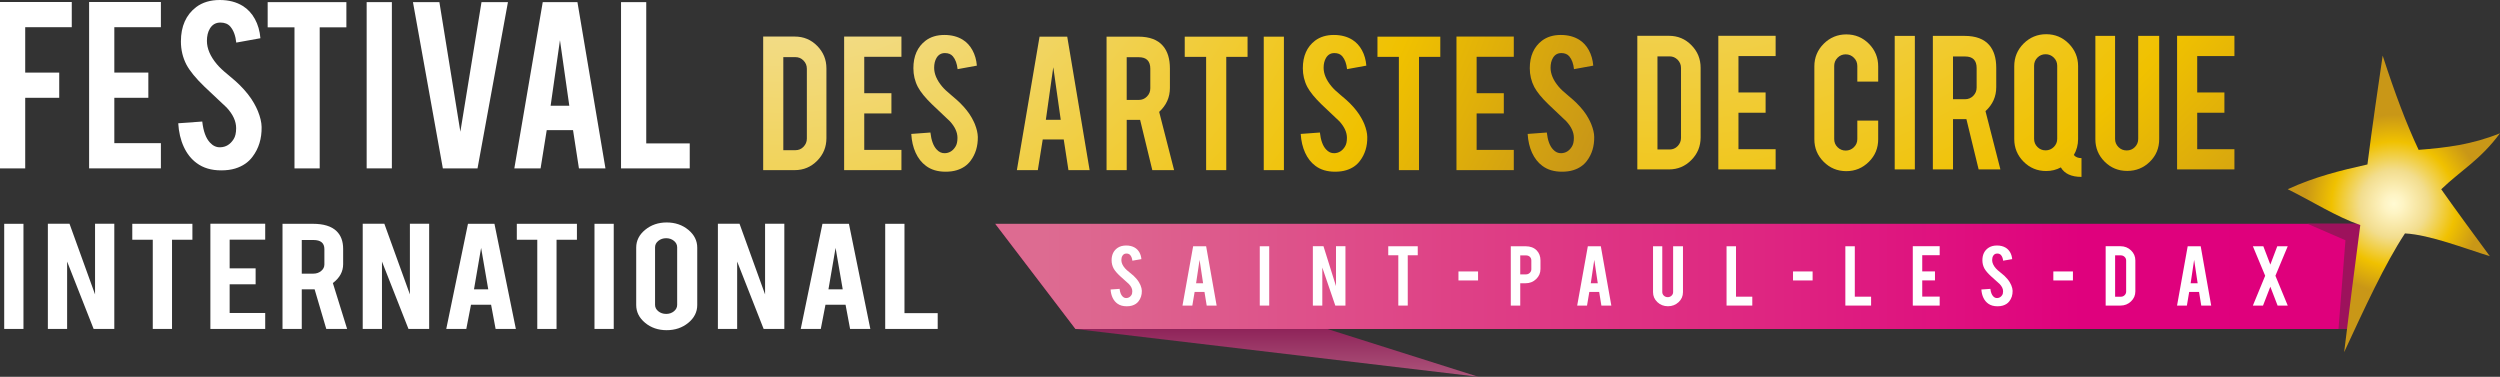 <?xml version="1.0" encoding="iso-8859-1"?>
<!-- Generator: Adobe Illustrator 22.1.0, SVG Export Plug-In . SVG Version: 6.00 Build 0)  -->
<svg version="1.1" id="Calque_1" xmlns="http://www.w3.org/2000/svg" xmlns:xlink="http://www.w3.org/1999/xlink" x="0px" y="0px"
	 viewBox="0 0 329.642 49.683" style="enable-background:new 0 0 329.642 49.683;" xml:space="preserve">
<rect x="0" y="0" width="329.642" height="49.683" fill="#333333" stroke="none"/>
<g>
	<path style="fill:#FFFFFF;" d="M3.324,22.201H0V0.263h9.463v3.323H3.324v5.983h4.485v3.325H3.324V22.201z"/>
	<path style="fill:#FFFFFF;" d="M11.75,22.201V0.263h9.464v3.323h-6.14v5.983h4.486v3.325h-4.486v5.982h6.14v3.325H11.75z"/>
	<path style="fill:#FFFFFF;" d="M34.496,16.743c0.024,1.528-0.375,2.835-1.196,3.918c-0.54,0.734-1.302,1.254-2.287,1.558
		c-0.528,0.163-1.143,0.245-1.847,0.245c-1.301,0-2.381-0.321-3.237-0.963c-0.715-0.523-1.281-1.238-1.697-2.142
		c-0.417-0.905-0.66-1.94-0.73-3.105l3.167-0.229c0.14,1.279,0.48,2.204,1.02,2.779c0.398,0.433,0.856,0.639,1.372,0.615
		c0.728-0.023,1.307-0.38,1.742-1.068c0.222-0.338,0.334-0.822,0.334-1.453c0-0.91-0.417-1.816-1.249-2.714
		c-0.658-0.619-1.643-1.546-2.955-2.784c-1.103-1.064-1.883-2.014-2.341-2.856C24.1,7.6,23.854,6.573,23.854,5.463
		c0-1.996,0.674-3.508,2.021-4.536C26.709,0.309,27.74,0,28.973,0c1.185,0,2.198,0.263,3.043,0.788
		c0.657,0.408,1.188,0.979,1.592,1.714c0.404,0.735,0.648,1.58,0.73,2.538l-3.184,0.576c-0.093-0.898-0.352-1.597-0.774-2.1
		c-0.306-0.361-0.746-0.542-1.32-0.542c-0.61,0-1.073,0.269-1.39,0.805c-0.259,0.433-0.386,0.969-0.386,1.61
		c0,1.004,0.433,2.024,1.301,3.063c0.328,0.397,0.821,0.864,1.478,1.399c0.774,0.642,1.285,1.091,1.529,1.347
		c0.822,0.817,1.455,1.621,1.902,2.414c0.21,0.374,0.38,0.717,0.509,1.033C34.32,15.424,34.484,16.125,34.496,16.743z"/>
	<path style="fill:#FFFFFF;" d="M38.83,3.603h-3.536V0.28h10.379v3.324h-3.518v18.598H38.83V3.603z"/>
	<path style="fill:#FFFFFF;" d="M51.671,22.201h-3.325V0.28h3.325V22.201z"/>
	<path style="fill:#FFFFFF;" d="M58.392,22.201L54.451,0.28h3.485l2.766,17.087L63.489,0.28h3.487l-4.011,21.921H58.392z"/>
	<path style="fill:#FFFFFF;" d="M72.089,17.162l-0.809,5.039h-3.462L71.564,0.28h4.575l3.694,21.921h-3.497l-0.777-5.039H72.089z
		 M73.835,5.301l-1.232,8.642h2.463L73.835,5.301z"/>
	<path style="fill:#FFFFFF;" d="M90.947,22.201h-9.06V0.28h3.324v18.632h5.735V22.201z"/>
</g>
<g>
	<path style="fill:#FFFFFF;" d="M3.093,43.372H0.555V29.51h2.539V43.372z"/>
	<path style="fill:#FFFFFF;" d="M9.163,29.499l3.37,9.322v-9.322h2.539v13.873h-2.727L8.85,34.487v8.885H6.311V29.499H9.163z"/>
	<path style="fill:#FFFFFF;" d="M20.144,31.612h-2.702V29.51h7.928v2.103h-2.688v11.76h-2.538V31.612z"/>
	<path style="fill:#FFFFFF;" d="M27.741,43.372V29.499h7.228v2.102H30.28v3.783h3.425v2.102H30.28v3.783h4.689v2.104H27.741z"/>
	<path style="fill:#FFFFFF;" d="M41.255,29.51c1.414,0,2.455,0.32,3.117,0.962c0.582,0.561,0.874,1.342,0.874,2.347v2.011
		c0,0.982-0.453,1.811-1.357,2.49l1.881,6.053h-2.748l-1.538-5.223c-0.072,0-0.149,0-0.229,0H39.79v5.223h-2.539V29.51H41.255z
		 M42.773,32.851c0-0.805-0.483-1.206-1.452-1.206H39.79v4.437h1.531c0.404,0,0.747-0.119,1.029-0.355
		c0.282-0.234,0.423-0.519,0.423-0.851V32.851z"/>
	<path style="fill:#FFFFFF;" d="M50.678,29.499l3.37,9.322v-9.322h2.54v13.873H53.86l-3.494-8.885v8.885h-2.539V29.499H50.678z"/>
	<path style="fill:#FFFFFF;" d="M62.103,40.185l-0.618,3.188h-2.643l2.863-13.862h3.492l2.822,13.862h-2.67l-0.595-3.188H62.103z
		 M63.438,32.685l-0.939,5.465h1.88L63.438,32.685z"/>
	<path style="fill:#FFFFFF;" d="M70.844,31.612h-2.699V29.51h7.926v2.103h-2.687v11.76h-2.54V31.612z"/>
	<path style="fill:#FFFFFF;" d="M80.926,43.372h-2.539V29.51h2.539V43.372z"/>
	<path style="fill:#FFFFFF;" d="M87.905,29.333c1.119,0,2.072,0.324,2.856,0.974c0.783,0.648,1.175,1.431,1.175,2.345v7.566
		c0,0.922-0.394,1.705-1.182,2.351c-0.789,0.646-1.738,0.968-2.848,0.968c-1.12,0-2.069-0.324-2.849-0.975
		c-0.78-0.647-1.169-1.43-1.169-2.344v-7.566c0-0.922,0.395-1.706,1.183-2.352C85.859,29.655,86.803,29.333,87.905,29.333z
		 M89.289,32.608c0-0.333-0.141-0.615-0.424-0.848c-0.282-0.233-0.624-0.35-1.027-0.35s-0.747,0.117-1.035,0.35
		c-0.287,0.232-0.43,0.515-0.43,0.848v7.588c0,0.331,0.143,0.613,0.43,0.847c0.287,0.231,0.631,0.349,1.035,0.349
		s0.746-0.117,1.027-0.349c0.283-0.233,0.424-0.516,0.424-0.847V32.608z"/>
	<path style="fill:#FFFFFF;" d="M97.51,29.499l3.37,9.322v-9.322h2.539v13.873h-2.728l-3.492-8.885v8.885h-2.54V29.499H97.51z"/>
	<path style="fill:#FFFFFF;" d="M108.843,40.185l-0.616,3.188h-2.644l2.862-13.862h3.493l2.821,13.862h-2.669l-0.597-3.188H108.843z
		 M110.177,32.685l-0.94,5.465h1.882L110.177,32.685z"/>
	<path style="fill:#FFFFFF;" d="M123.642,43.372h-6.921V29.51h2.54v11.78h4.381V43.372z"/>
</g>
<g>
	<g>
		
			<radialGradient id="SVGID_1_" cx="60.282" cy="-17.207" r="124.787" gradientTransform="matrix(0.939 0 0 0.939 46.204 -13.308)" gradientUnits="userSpaceOnUse">
			<stop  offset="0" style="stop-color:#FFFAD3"/>
			<stop  offset="0.074" style="stop-color:#FEF4C4"/>
			<stop  offset="0.222" style="stop-color:#F5E29A"/>
			<stop  offset="0.264" style="stop-color:#F2DD8D"/>
			<stop  offset="0.759" style="stop-color:#F0C100"/>
			<stop  offset="1" style="stop-color:#C99717"/>
		</radialGradient>
		<path style="fill:url(#SVGID_1_);" d="M108.97,18.219c0,1.16-0.403,2.15-1.22,2.977c-0.816,0.822-1.797,1.236-2.951,1.236h-4.169
			V4.821h4.169c1.161,0,2.148,0.409,2.961,1.235c0.807,0.823,1.21,1.81,1.21,2.961V18.219z M103.285,19.803h1.602
			c0.419,0,0.773-0.15,1.066-0.456c0.288-0.302,0.437-0.661,0.437-1.074V9.063c0-0.424-0.15-0.784-0.444-1.083
			c-0.293-0.3-0.649-0.447-1.059-0.447h-1.602V19.803z"/>
		
			<radialGradient id="SVGID_2_" cx="60.286" cy="-17.207" r="124.786" gradientTransform="matrix(0.939 0 0 0.939 46.204 -13.308)" gradientUnits="userSpaceOnUse">
			<stop  offset="0" style="stop-color:#FFFAD3"/>
			<stop  offset="0.074" style="stop-color:#FEF4C4"/>
			<stop  offset="0.222" style="stop-color:#F5E29A"/>
			<stop  offset="0.264" style="stop-color:#F2DD8D"/>
			<stop  offset="0.759" style="stop-color:#F0C100"/>
			<stop  offset="1" style="stop-color:#C99717"/>
		</radialGradient>
		<path style="fill:url(#SVGID_2_);" d="M111.305,22.432V4.821h7.555v2.668h-4.903v4.801h3.583v2.668h-3.583v4.807h4.903v2.668
			H111.305z"/>
		
			<radialGradient id="SVGID_3_" cx="59.724" cy="-17.208" r="124.78" gradientTransform="matrix(0.939 0 0 0.939 46.204 -13.308)" gradientUnits="userSpaceOnUse">
			<stop  offset="0" style="stop-color:#FFFAD3"/>
			<stop  offset="0.074" style="stop-color:#FEF4C4"/>
			<stop  offset="0.222" style="stop-color:#F5E29A"/>
			<stop  offset="0.264" style="stop-color:#F2DD8D"/>
			<stop  offset="0.759" style="stop-color:#F0C100"/>
			<stop  offset="1" style="stop-color:#C99717"/>
		</radialGradient>
		<path style="fill:url(#SVGID_3_);" d="M128.932,18.05c0.018,1.225-0.3,2.276-0.953,3.146c-0.433,0.588-1.039,1.009-1.829,1.248
			c-0.42,0.131-0.909,0.196-1.476,0.196c-1.036,0-1.9-0.256-2.58-0.77c-0.571-0.422-1.026-0.997-1.358-1.722
			c-0.331-0.723-0.525-1.553-0.579-2.489l2.526-0.186c0.113,1.024,0.384,1.769,0.815,2.229c0.317,0.35,0.682,0.515,1.096,0.497
			c0.579-0.021,1.044-0.304,1.388-0.861c0.179-0.271,0.267-0.659,0.267-1.166c0-0.729-0.333-1.455-0.997-2.18
			c-0.522-0.495-1.313-1.241-2.356-2.233c-0.882-0.851-1.503-1.614-1.867-2.29c-0.396-0.76-0.593-1.586-0.593-2.474
			c0-1.601,0.536-2.817,1.615-3.64c0.664-0.496,1.488-0.747,2.472-0.747c0.946,0,1.757,0.213,2.428,0.631
			c0.527,0.327,0.95,0.79,1.271,1.377c0.327,0.589,0.52,1.269,0.585,2.037l-2.541,0.463c-0.077-0.719-0.282-1.282-0.62-1.684
			c-0.24-0.292-0.594-0.435-1.05-0.435c-0.488,0-0.857,0.214-1.112,0.643c-0.205,0.348-0.31,0.778-0.31,1.295
			c0,0.803,0.347,1.622,1.04,2.456c0.262,0.318,0.657,0.692,1.181,1.122c0.618,0.517,1.023,0.876,1.221,1.084
			c0.657,0.654,1.164,1.3,1.52,1.937c0.167,0.301,0.303,0.578,0.407,0.828C128.79,16.991,128.92,17.554,128.932,18.05z"/>
		
			<radialGradient id="SVGID_4_" cx="61.31" cy="-17.214" r="124.803" gradientTransform="matrix(0.939 0 0 0.939 46.204 -13.308)" gradientUnits="userSpaceOnUse">
			<stop  offset="0" style="stop-color:#FFFAD3"/>
			<stop  offset="0.074" style="stop-color:#FEF4C4"/>
			<stop  offset="0.222" style="stop-color:#F5E29A"/>
			<stop  offset="0.264" style="stop-color:#F2DD8D"/>
			<stop  offset="0.759" style="stop-color:#F0C100"/>
			<stop  offset="1" style="stop-color:#C99717"/>
		</radialGradient>
		<path style="fill:url(#SVGID_4_);" d="M137.491,18.388l-0.647,4.044h-2.763l2.991-17.599h3.65l2.951,17.599h-2.791l-0.621-4.044
			H137.491z M138.882,8.865l-0.98,6.936h1.965L138.882,8.865z"/>
		
			<radialGradient id="SVGID_5_" cx="61.306" cy="-17.214" r="124.808" gradientTransform="matrix(0.939 0 0 0.939 46.204 -13.308)" gradientUnits="userSpaceOnUse">
			<stop  offset="0" style="stop-color:#FFFAD3"/>
			<stop  offset="0.074" style="stop-color:#FEF4C4"/>
			<stop  offset="0.222" style="stop-color:#F5E29A"/>
			<stop  offset="0.264" style="stop-color:#F2DD8D"/>
			<stop  offset="0.759" style="stop-color:#F0C100"/>
			<stop  offset="1" style="stop-color:#C99717"/>
		</radialGradient>
		<path style="fill:url(#SVGID_5_);" d="M150.092,4.833c1.479,0,2.565,0.406,3.257,1.224c0.609,0.709,0.912,1.703,0.912,2.978v2.553
			c0,1.248-0.472,2.297-1.417,3.163l1.968,7.682h-2.872l-1.609-6.631c-0.074,0-0.155,0-0.238,0h-1.529v6.631h-2.656V4.833H150.092z
			 M151.677,9.074c0-1.019-0.503-1.53-1.514-1.53h-1.601v5.633h1.601c0.419,0,0.778-0.151,1.073-0.451
			c0.296-0.298,0.44-0.657,0.44-1.08V9.074z"/>
		
			<radialGradient id="SVGID_6_" cx="61.319" cy="-17.214" r="124.79" gradientTransform="matrix(0.939 0 0 0.939 46.204 -13.308)" gradientUnits="userSpaceOnUse">
			<stop  offset="0" style="stop-color:#FFFAD3"/>
			<stop  offset="0.074" style="stop-color:#FEF4C4"/>
			<stop  offset="0.222" style="stop-color:#F5E29A"/>
			<stop  offset="0.264" style="stop-color:#F2DD8D"/>
			<stop  offset="0.759" style="stop-color:#F0C100"/>
			<stop  offset="1" style="stop-color:#C99717"/>
		</radialGradient>
		<path style="fill:url(#SVGID_6_);" d="M159.037,7.502h-2.822V4.833h8.285v2.669h-2.808v14.93h-2.655V7.502z"/>
		
			<radialGradient id="SVGID_7_" cx="61.214" cy="-17.214" r="124.909" gradientTransform="matrix(0.939 0 0 0.939 46.204 -13.308)" gradientUnits="userSpaceOnUse">
			<stop  offset="0" style="stop-color:#FFFAD3"/>
			<stop  offset="0.074" style="stop-color:#FEF4C4"/>
			<stop  offset="0.222" style="stop-color:#F5E29A"/>
			<stop  offset="0.264" style="stop-color:#F2DD8D"/>
			<stop  offset="0.759" style="stop-color:#F0C100"/>
			<stop  offset="1" style="stop-color:#C99717"/>
		</radialGradient>
		<path style="fill:url(#SVGID_7_);" d="M169.292,22.432h-2.658V4.833h2.658V22.432z"/>
		
			<radialGradient id="SVGID_8_" cx="61.309" cy="-17.208" r="124.793" gradientTransform="matrix(0.939 0 0 0.939 46.204 -13.308)" gradientUnits="userSpaceOnUse">
			<stop  offset="0" style="stop-color:#FFFAD3"/>
			<stop  offset="0.074" style="stop-color:#FEF4C4"/>
			<stop  offset="0.222" style="stop-color:#F5E29A"/>
			<stop  offset="0.264" style="stop-color:#F2DD8D"/>
			<stop  offset="0.759" style="stop-color:#F0C100"/>
			<stop  offset="1" style="stop-color:#C99717"/>
		</radialGradient>
		<path style="fill:url(#SVGID_8_);" d="M180.285,18.05c0.023,1.225-0.297,2.276-0.955,3.146c-0.428,0.588-1.037,1.009-1.82,1.248
			c-0.426,0.131-0.918,0.196-1.478,0.196c-1.041,0-1.902-0.256-2.584-0.77c-0.57-0.422-1.022-0.997-1.354-1.722
			c-0.33-0.723-0.527-1.553-0.586-2.489l2.531-0.186c0.109,1.024,0.385,1.769,0.813,2.229c0.32,0.35,0.684,0.515,1.094,0.497
			c0.58-0.021,1.045-0.304,1.389-0.861c0.182-0.271,0.268-0.659,0.268-1.166c0-0.729-0.332-1.455-0.996-2.18
			c-0.521-0.495-1.309-1.241-2.357-2.233c-0.877-0.851-1.502-1.614-1.867-2.29c-0.398-0.76-0.594-1.586-0.594-2.474
			c0-1.601,0.539-2.817,1.615-3.64c0.666-0.496,1.494-0.747,2.473-0.747c0.947,0,1.76,0.213,2.432,0.631
			c0.525,0.327,0.949,0.79,1.273,1.377c0.322,0.589,0.516,1.269,0.58,2.037l-2.543,0.463c-0.076-0.719-0.283-1.282-0.619-1.684
			c-0.24-0.292-0.594-0.435-1.053-0.435c-0.488,0-0.854,0.214-1.105,0.643c-0.207,0.348-0.314,0.778-0.314,1.295
			c0,0.803,0.348,1.622,1.045,2.456c0.262,0.318,0.654,0.692,1.178,1.122c0.617,0.517,1.027,0.876,1.225,1.084
			c0.652,0.654,1.156,1.3,1.512,1.937c0.172,0.301,0.307,0.578,0.41,0.828C180.144,16.991,180.275,17.554,180.285,18.05z"/>
		
			<radialGradient id="SVGID_9_" cx="60.785" cy="-17.214" r="124.808" gradientTransform="matrix(0.939 0 0 0.939 46.204 -13.308)" gradientUnits="userSpaceOnUse">
			<stop  offset="0" style="stop-color:#FFFAD3"/>
			<stop  offset="0.074" style="stop-color:#FEF4C4"/>
			<stop  offset="0.222" style="stop-color:#F5E29A"/>
			<stop  offset="0.264" style="stop-color:#F2DD8D"/>
			<stop  offset="0.759" style="stop-color:#F0C100"/>
			<stop  offset="1" style="stop-color:#C99717"/>
		</radialGradient>
		<path style="fill:url(#SVGID_9_);" d="M184.451,7.502h-2.824V4.833h8.287v2.669h-2.809v14.93h-2.654V7.502z"/>
		
			<radialGradient id="SVGID_10_" cx="60.785" cy="-17.207" r="124.801" gradientTransform="matrix(0.939 0 0 0.939 46.204 -13.308)" gradientUnits="userSpaceOnUse">
			<stop  offset="0" style="stop-color:#FFFAD3"/>
			<stop  offset="0.074" style="stop-color:#FEF4C4"/>
			<stop  offset="0.222" style="stop-color:#F5E29A"/>
			<stop  offset="0.264" style="stop-color:#F2DD8D"/>
			<stop  offset="0.759" style="stop-color:#F0C100"/>
			<stop  offset="1" style="stop-color:#C99717"/>
		</radialGradient>
		<path style="fill:url(#SVGID_10_);" d="M192.046,22.432V4.821h7.557v2.668h-4.9v4.801h3.584v2.668h-3.584v4.807h4.9v2.668H192.046
			z"/>
		
			<radialGradient id="SVGID_11_" cx="60.823" cy="-17.208" r="124.767" gradientTransform="matrix(0.939 0 0 0.939 46.204 -13.308)" gradientUnits="userSpaceOnUse">
			<stop  offset="0" style="stop-color:#FFFAD3"/>
			<stop  offset="0.074" style="stop-color:#FEF4C4"/>
			<stop  offset="0.222" style="stop-color:#F5E29A"/>
			<stop  offset="0.264" style="stop-color:#F2DD8D"/>
			<stop  offset="0.759" style="stop-color:#F0C100"/>
			<stop  offset="1" style="stop-color:#C99717"/>
		</radialGradient>
		<path style="fill:url(#SVGID_11_);" d="M210.207,18.05c0.018,1.225-0.297,2.276-0.953,3.146c-0.434,0.588-1.043,1.009-1.828,1.248
			c-0.422,0.131-0.91,0.196-1.473,0.196c-1.041,0-1.898-0.256-2.582-0.77c-0.574-0.422-1.025-0.997-1.359-1.722
			c-0.33-0.723-0.525-1.553-0.58-2.489l2.527-0.186c0.109,1.024,0.383,1.769,0.816,2.229c0.316,0.35,0.682,0.515,1.092,0.497
			c0.58-0.021,1.049-0.304,1.391-0.861c0.18-0.271,0.268-0.659,0.268-1.166c0-0.729-0.33-1.455-0.998-2.18
			c-0.523-0.495-1.311-1.241-2.355-2.233c-0.883-0.851-1.508-1.614-1.869-2.29c-0.394-0.76-0.592-1.586-0.592-2.474
			c0-1.601,0.539-2.817,1.615-3.64c0.664-0.496,1.488-0.747,2.473-0.747c0.943,0,1.752,0.213,2.428,0.631
			c0.523,0.327,0.951,0.79,1.271,1.377c0.322,0.589,0.518,1.269,0.582,2.037l-2.541,0.463c-0.074-0.719-0.281-1.282-0.615-1.684
			c-0.25-0.292-0.598-0.435-1.057-0.435c-0.484,0-0.859,0.214-1.107,0.643c-0.209,0.348-0.309,0.778-0.309,1.295
			c0,0.803,0.344,1.622,1.037,2.456c0.262,0.318,0.654,0.692,1.18,1.122c0.617,0.517,1.025,0.876,1.221,1.084
			c0.656,0.654,1.166,1.3,1.518,1.937c0.17,0.301,0.307,0.578,0.406,0.828C210.068,16.991,210.199,17.554,210.207,18.05z"/>
	</g>
	<g>
		
			<radialGradient id="SVGID_12_" cx="182.994" cy="-42.592" r="124.825" gradientTransform="matrix(0.939 0 0 0.939 46.204 -13.308)" gradientUnits="userSpaceOnUse">
			<stop  offset="0" style="stop-color:#FFFAD3"/>
			<stop  offset="0.074" style="stop-color:#FEF4C4"/>
			<stop  offset="0.222" style="stop-color:#F5E29A"/>
			<stop  offset="0.264" style="stop-color:#F2DD8D"/>
			<stop  offset="0.759" style="stop-color:#F0C100"/>
			<stop  offset="1" style="stop-color:#C99717"/>
		</radialGradient>
		<path style="fill:url(#SVGID_12_);" d="M224.238,18.127c0,1.161-0.406,2.152-1.221,2.975c-0.816,0.827-1.799,1.236-2.951,1.236
			h-4.174V4.722h4.174c1.162,0,2.148,0.409,2.957,1.235c0.811,0.823,1.215,1.812,1.215,2.965V18.127z M218.548,19.712h1.601
			c0.42,0,0.775-0.15,1.068-0.455c0.289-0.305,0.436-0.663,0.436-1.076V8.965c0-0.424-0.148-0.784-0.441-1.083
			c-0.301-0.3-0.65-0.449-1.063-0.449h-1.601V19.712z"/>
		
			<radialGradient id="SVGID_13_" cx="182.999" cy="-42.592" r="124.824" gradientTransform="matrix(0.939 0 0 0.939 46.204 -13.308)" gradientUnits="userSpaceOnUse">
			<stop  offset="0" style="stop-color:#FFFAD3"/>
			<stop  offset="0.074" style="stop-color:#FEF4C4"/>
			<stop  offset="0.222" style="stop-color:#F5E29A"/>
			<stop  offset="0.264" style="stop-color:#F2DD8D"/>
			<stop  offset="0.759" style="stop-color:#F0C100"/>
			<stop  offset="1" style="stop-color:#C99717"/>
		</radialGradient>
		<path style="fill:url(#SVGID_13_);" d="M226.572,22.338V4.722h7.557v2.67h-4.902v4.804h3.58v2.668h-3.58v4.807h4.902v2.668
			H226.572z"/>
		
			<radialGradient id="SVGID_14_" cx="184.541" cy="-42.618" r="124.867" gradientTransform="matrix(0.939 0 0 0.939 46.204 -13.308)" gradientUnits="userSpaceOnUse">
			<stop  offset="0" style="stop-color:#FFFAD3"/>
			<stop  offset="0.074" style="stop-color:#FEF4C4"/>
			<stop  offset="0.222" style="stop-color:#F5E29A"/>
			<stop  offset="0.264" style="stop-color:#F2DD8D"/>
			<stop  offset="0.759" style="stop-color:#F0C100"/>
			<stop  offset="1" style="stop-color:#C99717"/>
		</radialGradient>
		<path style="fill:url(#SVGID_14_);" d="M243.451,22.567c-1.17,0-2.168-0.411-2.984-1.231c-0.822-0.819-1.232-1.808-1.232-2.973
			V8.753c0-1.171,0.414-2.164,1.238-2.988c0.824-0.817,1.816-1.229,2.979-1.229c1.17,0,2.166,0.416,2.977,1.236
			c0.816,0.826,1.223,1.82,1.223,2.98v2.011h-2.752V8.699c0-0.425-0.148-0.785-0.449-1.083c-0.299-0.301-0.66-0.45-1.084-0.45
			c-0.418,0-0.777,0.149-1.074,0.45c-0.295,0.299-0.441,0.659-0.441,1.083v9.637c0,0.424,0.146,0.78,0.441,1.074
			c0.297,0.295,0.656,0.444,1.074,0.444c0.424,0,0.785-0.149,1.084-0.444c0.301-0.294,0.449-0.65,0.449-1.074v-2.431h2.752v2.458
			c0,1.17-0.41,2.168-1.234,2.978C245.591,22.158,244.605,22.567,243.451,22.567z"/>
		
			<radialGradient id="SVGID_15_" cx="184.532" cy="-42.608" r="124.854" gradientTransform="matrix(0.939 0 0 0.939 46.204 -13.308)" gradientUnits="userSpaceOnUse">
			<stop  offset="0" style="stop-color:#FFFAD3"/>
			<stop  offset="0.074" style="stop-color:#FEF4C4"/>
			<stop  offset="0.222" style="stop-color:#F5E29A"/>
			<stop  offset="0.264" style="stop-color:#F2DD8D"/>
			<stop  offset="0.759" style="stop-color:#F0C100"/>
			<stop  offset="1" style="stop-color:#C99717"/>
		</radialGradient>
		<path style="fill:url(#SVGID_15_);" d="M252.486,22.338h-2.656V4.733h2.656V22.338z"/>
		
			<radialGradient id="SVGID_16_" cx="184.539" cy="-42.608" r="124.85" gradientTransform="matrix(0.939 0 0 0.939 46.204 -13.308)" gradientUnits="userSpaceOnUse">
			<stop  offset="0" style="stop-color:#FFFAD3"/>
			<stop  offset="0.074" style="stop-color:#FEF4C4"/>
			<stop  offset="0.222" style="stop-color:#F5E29A"/>
			<stop  offset="0.264" style="stop-color:#F2DD8D"/>
			<stop  offset="0.759" style="stop-color:#F0C100"/>
			<stop  offset="1" style="stop-color:#C99717"/>
		</radialGradient>
		<path style="fill:url(#SVGID_16_);" d="M259.046,4.733c1.48,0,2.566,0.409,3.262,1.225c0.607,0.711,0.91,1.706,0.91,2.979v2.557
			c0,1.247-0.471,2.298-1.418,3.159l1.967,7.686h-2.871l-1.611-6.629c-0.076,0-0.152,0-0.238,0h-1.529v6.629h-2.658V4.733H259.046z
			 M260.634,8.976c0-1.017-0.506-1.529-1.516-1.529h-1.602v5.636h1.602c0.42,0,0.779-0.151,1.074-0.451
			c0.293-0.3,0.441-0.66,0.441-1.084V8.976z"/>
		
			<radialGradient id="SVGID_17_" cx="184.534" cy="-42.605" r="124.855" gradientTransform="matrix(0.939 0 0 0.939 46.204 -13.308)" gradientUnits="userSpaceOnUse">
			<stop  offset="0" style="stop-color:#FFFAD3"/>
			<stop  offset="0.074" style="stop-color:#FEF4C4"/>
			<stop  offset="0.222" style="stop-color:#F5E29A"/>
			<stop  offset="0.264" style="stop-color:#F2DD8D"/>
			<stop  offset="0.759" style="stop-color:#F0C100"/>
			<stop  offset="1" style="stop-color:#C99717"/>
		</radialGradient>
		<path style="fill:url(#SVGID_17_);" d="M274.011,18.336c0,0.761-0.186,1.463-0.563,2.106c0.234,0.274,0.572,0.41,1.012,0.41v2.473
			c-1.33,0-2.24-0.418-2.725-1.252c-0.592,0.32-1.232,0.479-1.926,0.479c-1.174,0-2.168-0.412-2.986-1.236
			c-0.82-0.823-1.23-1.817-1.23-2.979v-9.61c0-1.171,0.412-2.164,1.236-2.987c0.826-0.817,1.818-1.228,2.98-1.228
			c1.17,0,2.162,0.417,2.979,1.245c0.814,0.828,1.223,1.817,1.223,2.971V18.336z M271.257,8.669c0-0.422-0.152-0.78-0.451-1.075
			c-0.301-0.296-0.66-0.443-1.08-0.443c-0.424,0-0.781,0.147-1.076,0.443c-0.295,0.295-0.441,0.653-0.441,1.075v9.639
			c0,0.421,0.146,0.78,0.441,1.075c0.295,0.294,0.652,0.443,1.076,0.443c0.42,0,0.779-0.149,1.08-0.443
			c0.299-0.295,0.451-0.654,0.451-1.075V8.669z"/>
		
			<radialGradient id="SVGID_18_" cx="184.547" cy="-42.618" r="124.859" gradientTransform="matrix(0.939 0 0 0.939 46.204 -13.308)" gradientUnits="userSpaceOnUse">
			<stop  offset="0" style="stop-color:#FFFAD3"/>
			<stop  offset="0.074" style="stop-color:#FEF4C4"/>
			<stop  offset="0.222" style="stop-color:#F5E29A"/>
			<stop  offset="0.264" style="stop-color:#F2DD8D"/>
			<stop  offset="0.759" style="stop-color:#F0C100"/>
			<stop  offset="1" style="stop-color:#C99717"/>
		</radialGradient>
		<path style="fill:url(#SVGID_18_);" d="M280.488,22.538c-1.17,0-2.162-0.407-2.98-1.224c-0.813-0.815-1.219-1.803-1.219-2.963
			V4.733h2.598v13.591c0,0.42,0.152,0.776,0.449,1.074c0.301,0.297,0.66,0.44,1.086,0.44c0.42,0,0.775-0.143,1.072-0.44
			c0.295-0.298,0.443-0.654,0.443-1.074V4.733h2.767v13.619c0,1.18-0.412,2.173-1.236,2.979
			C282.644,22.136,281.65,22.538,280.488,22.538z"/>
		
			<radialGradient id="SVGID_19_" cx="184.549" cy="-42.592" r="124.831" gradientTransform="matrix(0.939 0 0 0.939 46.204 -13.308)" gradientUnits="userSpaceOnUse">
			<stop  offset="0" style="stop-color:#FFFAD3"/>
			<stop  offset="0.074" style="stop-color:#FEF4C4"/>
			<stop  offset="0.222" style="stop-color:#F5E29A"/>
			<stop  offset="0.264" style="stop-color:#F2DD8D"/>
			<stop  offset="0.759" style="stop-color:#F0C100"/>
			<stop  offset="1" style="stop-color:#C99717"/>
		</radialGradient>
		<path style="fill:url(#SVGID_19_);" d="M287.064,22.338V4.722h7.559v2.67h-4.906v4.804h3.586v2.668h-3.586v4.807h4.906v2.668
			H287.064z"/>
	</g>
</g>
<g>
	<g>
		<linearGradient id="SVGID_20_" gradientUnits="userSpaceOnUse" x1="163.081" y1="49.683" x2="163.081" y2="29.51">
			<stop  offset="0" style="stop-color:#AD547B"/>
			<stop  offset="0.455" style="stop-color:#810E4A"/>
		</linearGradient>
		<polygon style="fill:url(#SVGID_20_);" points="141.809,43.382 194.937,49.683 131.226,29.51 		"/>
		<linearGradient id="SVGID_21_" gradientUnits="userSpaceOnUse" x1="131.226" y1="36.446" x2="313.57" y2="36.446">
			<stop  offset="0.035" style="stop-color:#DD6B91"/>
			<stop  offset="0.103" style="stop-color:#DD628E"/>
			<stop  offset="0.333" style="stop-color:#DE4186"/>
			<stop  offset="0.561" style="stop-color:#DE2581"/>
			<stop  offset="0.785" style="stop-color:#DF017D"/>
			<stop  offset="1" style="stop-color:#DF007C"/>
		</linearGradient>
		<polygon style="fill:url(#SVGID_21_);" points="313.57,29.51 131.226,29.51 141.809,43.382 309.88,43.382 313.57,35.81 		"/>
	</g>
</g>
<g>
	<path style="fill:#9D125C;" d="M309.265,31.679l-0.922,11.703h1.537c1.285-2.719,1.898-5.345,3.186-7.676V29.51h-8.807
		L309.265,31.679z"/>
</g>
<radialGradient id="SVGID_22_" cx="315.647" cy="26.882" r="17.001" gradientUnits="userSpaceOnUse">
	<stop  offset="0" style="stop-color:#FFFAD3"/>
	<stop  offset="0.074" style="stop-color:#FEF4C4"/>
	<stop  offset="0.222" style="stop-color:#F5E29A"/>
	<stop  offset="0.264" style="stop-color:#F2DD8D"/>
	<stop  offset="0.483" style="stop-color:#F0C100"/>
	<stop  offset="0.691" style="stop-color:#C99717"/>
</radialGradient>
<path style="fill:url(#SVGID_22_);" d="M314.171,7.332c1.582,4.898,3.162,9.087,4.742,12.428c3.658-0.29,7.033-0.688,10.728-2.188
	c-2.582,3.506-5.166,4.9-7.746,7.384c1.695,2.422,4.707,6.519,6.406,8.823c-3.287-1.004-7.898-2.828-11.189-3.002
	c-2.672,4.051-5.348,9.901-8.02,15.653c0.709-5.8,1.418-11.447,2.129-16.755c-3.189-1.104-6.381-3.15-9.57-4.727
	c3.584-1.643,6.93-2.461,10.512-3.265C312.753,16.943,313.58,11.387,314.171,7.332z"/>
<g>
	<path style="fill:#FFFFFF;" d="M150.56,38.345c0.009,0.545-0.141,1.012-0.448,1.398c-0.202,0.262-0.488,0.447-0.857,0.556
		c-0.197,0.058-0.429,0.087-0.692,0.087c-0.487,0-0.892-0.114-1.213-0.343c-0.268-0.188-0.479-0.442-0.636-0.765
		c-0.156-0.322-0.247-0.691-0.273-1.107l1.186-0.082c0.053,0.457,0.18,0.787,0.382,0.992c0.149,0.154,0.321,0.228,0.515,0.219
		c0.273-0.008,0.49-0.135,0.652-0.381c0.084-0.121,0.125-0.293,0.125-0.519c0-0.325-0.155-0.647-0.468-0.968
		c-0.246-0.221-0.615-0.552-1.107-0.994c-0.413-0.379-0.705-0.718-0.877-1.018c-0.185-0.338-0.276-0.703-0.276-1.1
		c0-0.712,0.252-1.252,0.758-1.617c0.313-0.221,0.699-0.332,1.16-0.332c0.444,0,0.824,0.094,1.141,0.281
		c0.246,0.146,0.444,0.35,0.597,0.611c0.151,0.262,0.242,0.564,0.273,0.905l-1.193,0.206c-0.035-0.32-0.132-0.57-0.29-0.749
		c-0.114-0.129-0.279-0.193-0.494-0.193c-0.229,0-0.402,0.096-0.52,0.287c-0.097,0.153-0.146,0.345-0.146,0.574
		c0,0.358,0.162,0.722,0.488,1.092c0.122,0.142,0.308,0.308,0.554,0.499c0.29,0.229,0.48,0.39,0.573,0.48
		c0.308,0.292,0.545,0.579,0.712,0.861c0.079,0.134,0.143,0.256,0.191,0.369C150.493,37.875,150.555,38.124,150.56,38.345z"/>
	<path style="fill:#FFFFFF;" d="M157.519,38.495l-0.303,1.797h-1.297l1.404-7.82h1.714l1.384,7.82h-1.31l-0.292-1.797H157.519z
		 M158.173,34.264l-0.461,3.083h0.923L158.173,34.264z"/>
	<path style="fill:#FFFFFF;" d="M167.355,40.292h-1.246v-7.82h1.246V40.292z"/>
	<path style="fill:#FFFFFF;" d="M174.509,32.466l1.652,5.26v-5.26h1.246v7.826h-1.338l-1.713-5.012v5.012h-1.246v-7.826H174.509z"/>
	<path style="fill:#FFFFFF;" d="M184.376,33.658h-1.326v-1.187h3.889v1.187h-1.318v6.634h-1.244V33.658z"/>
	<path style="fill:#FFFFFF;" d="M192.308,35.792h2.584v1.187h-2.584V35.792z"/>
	<path style="fill:#FFFFFF;" d="M201.171,32.472c0.607,0,1.09,0.182,1.451,0.543c0.334,0.346,0.5,0.787,0.5,1.324v1.135
		c0,0.517-0.189,0.957-0.57,1.324c-0.379,0.365-0.84,0.549-1.381,0.549h-0.717v2.945h-1.246v-7.82H201.171z M201.917,34.356
		c0-0.203-0.064-0.367-0.195-0.492c-0.129-0.125-0.301-0.188-0.518-0.188h-0.75v2.503h0.75c0.199,0,0.367-0.066,0.504-0.2
		c0.139-0.133,0.209-0.293,0.209-0.48V34.356z"/>
	<path style="fill:#FFFFFF;" d="M209.562,38.495l-0.303,1.797h-1.297l1.404-7.82h1.713l1.385,7.82h-1.311l-0.291-1.797H209.562z
		 M210.216,34.264l-0.461,3.083h0.922L210.216,34.264z"/>
	<path style="fill:#FFFFFF;" d="M219.933,40.38c-0.551,0-1.016-0.182-1.398-0.543c-0.381-0.361-0.572-0.801-0.572-1.316v-6.049
		h1.219v6.035c0,0.188,0.07,0.348,0.211,0.479c0.141,0.131,0.311,0.196,0.508,0.196c0.197,0,0.365-0.066,0.504-0.196
		c0.139-0.131,0.207-0.291,0.207-0.479v-6.035h1.299v6.049c0,0.523-0.193,0.965-0.58,1.322
		C220.943,40.201,220.478,40.38,219.933,40.38z"/>
	<path style="fill:#FFFFFF;" d="M231.052,40.292h-3.394v-7.82h1.246v6.648h2.148V40.292z"/>
	<path style="fill:#FFFFFF;" d="M236.421,35.792h2.584v1.187h-2.584V35.792z"/>
	<path style="fill:#FFFFFF;" d="M246.716,40.292h-3.394v-7.82h1.246v6.648h2.148V40.292z"/>
	<path style="fill:#FFFFFF;" d="M252.214,40.292v-7.826h3.545v1.186h-2.299v2.135h1.68v1.186h-1.68v2.135h2.299v1.186H252.214z"/>
	<path style="fill:#FFFFFF;" d="M265.378,38.345c0.008,0.545-0.141,1.012-0.449,1.398c-0.201,0.262-0.488,0.447-0.857,0.556
		c-0.197,0.058-0.428,0.087-0.691,0.087c-0.488,0-0.893-0.114-1.213-0.343c-0.268-0.188-0.48-0.442-0.637-0.765
		c-0.156-0.322-0.246-0.691-0.273-1.107l1.188-0.082c0.053,0.457,0.18,0.787,0.381,0.992c0.15,0.154,0.322,0.228,0.516,0.219
		c0.271-0.008,0.49-0.135,0.652-0.381c0.084-0.121,0.125-0.293,0.125-0.519c0-0.325-0.156-0.647-0.469-0.968
		c-0.246-0.221-0.615-0.552-1.107-0.994c-0.412-0.379-0.705-0.718-0.877-1.018c-0.184-0.338-0.275-0.703-0.275-1.1
		c0-0.712,0.252-1.252,0.758-1.617c0.313-0.221,0.699-0.332,1.16-0.332c0.443,0,0.824,0.094,1.141,0.281
		c0.246,0.146,0.443,0.35,0.596,0.611c0.152,0.262,0.242,0.564,0.273,0.905l-1.193,0.206c-0.035-0.32-0.131-0.57-0.289-0.749
		c-0.115-0.129-0.279-0.193-0.494-0.193c-0.229,0-0.402,0.096-0.521,0.287c-0.096,0.153-0.145,0.345-0.145,0.574
		c0,0.358,0.162,0.722,0.488,1.092c0.121,0.142,0.307,0.308,0.553,0.499c0.291,0.229,0.48,0.39,0.574,0.48
		c0.307,0.292,0.545,0.579,0.711,0.861c0.08,0.134,0.143,0.256,0.191,0.369C265.312,37.875,265.373,38.124,265.378,38.345z"/>
	<path style="fill:#FFFFFF;" d="M270.746,35.792h2.584v1.187h-2.584V35.792z"/>
	<path style="fill:#FFFFFF;" d="M281.56,38.42c0,0.517-0.189,0.957-0.572,1.323c-0.383,0.366-0.844,0.549-1.385,0.549h-1.957v-7.826
		h1.957c0.545,0,1.008,0.184,1.387,0.549c0.381,0.367,0.57,0.806,0.57,1.317V38.42z M278.892,39.126h0.75
		c0.199,0,0.365-0.068,0.502-0.203c0.137-0.135,0.203-0.295,0.203-0.478v-4.095c0-0.188-0.068-0.348-0.207-0.481
		c-0.139-0.133-0.305-0.199-0.498-0.199h-0.75V39.126z"/>
	<path style="fill:#FFFFFF;" d="M288.658,38.495l-0.303,1.797h-1.297l1.404-7.82h1.715l1.383,7.82h-1.309l-0.293-1.797H288.658z
		 M289.312,34.264l-0.461,3.083h0.924L289.312,34.264z"/>
	<path style="fill:#FFFFFF;" d="M301.654,40.292h-1.338l-0.957-2.49l-0.963,2.49h-1.338l1.621-3.932l-1.621-3.889h1.379l0.922,2.416
		l0.916-2.416h1.379l-1.623,3.889L301.654,40.292z"/>
</g>
</svg>
